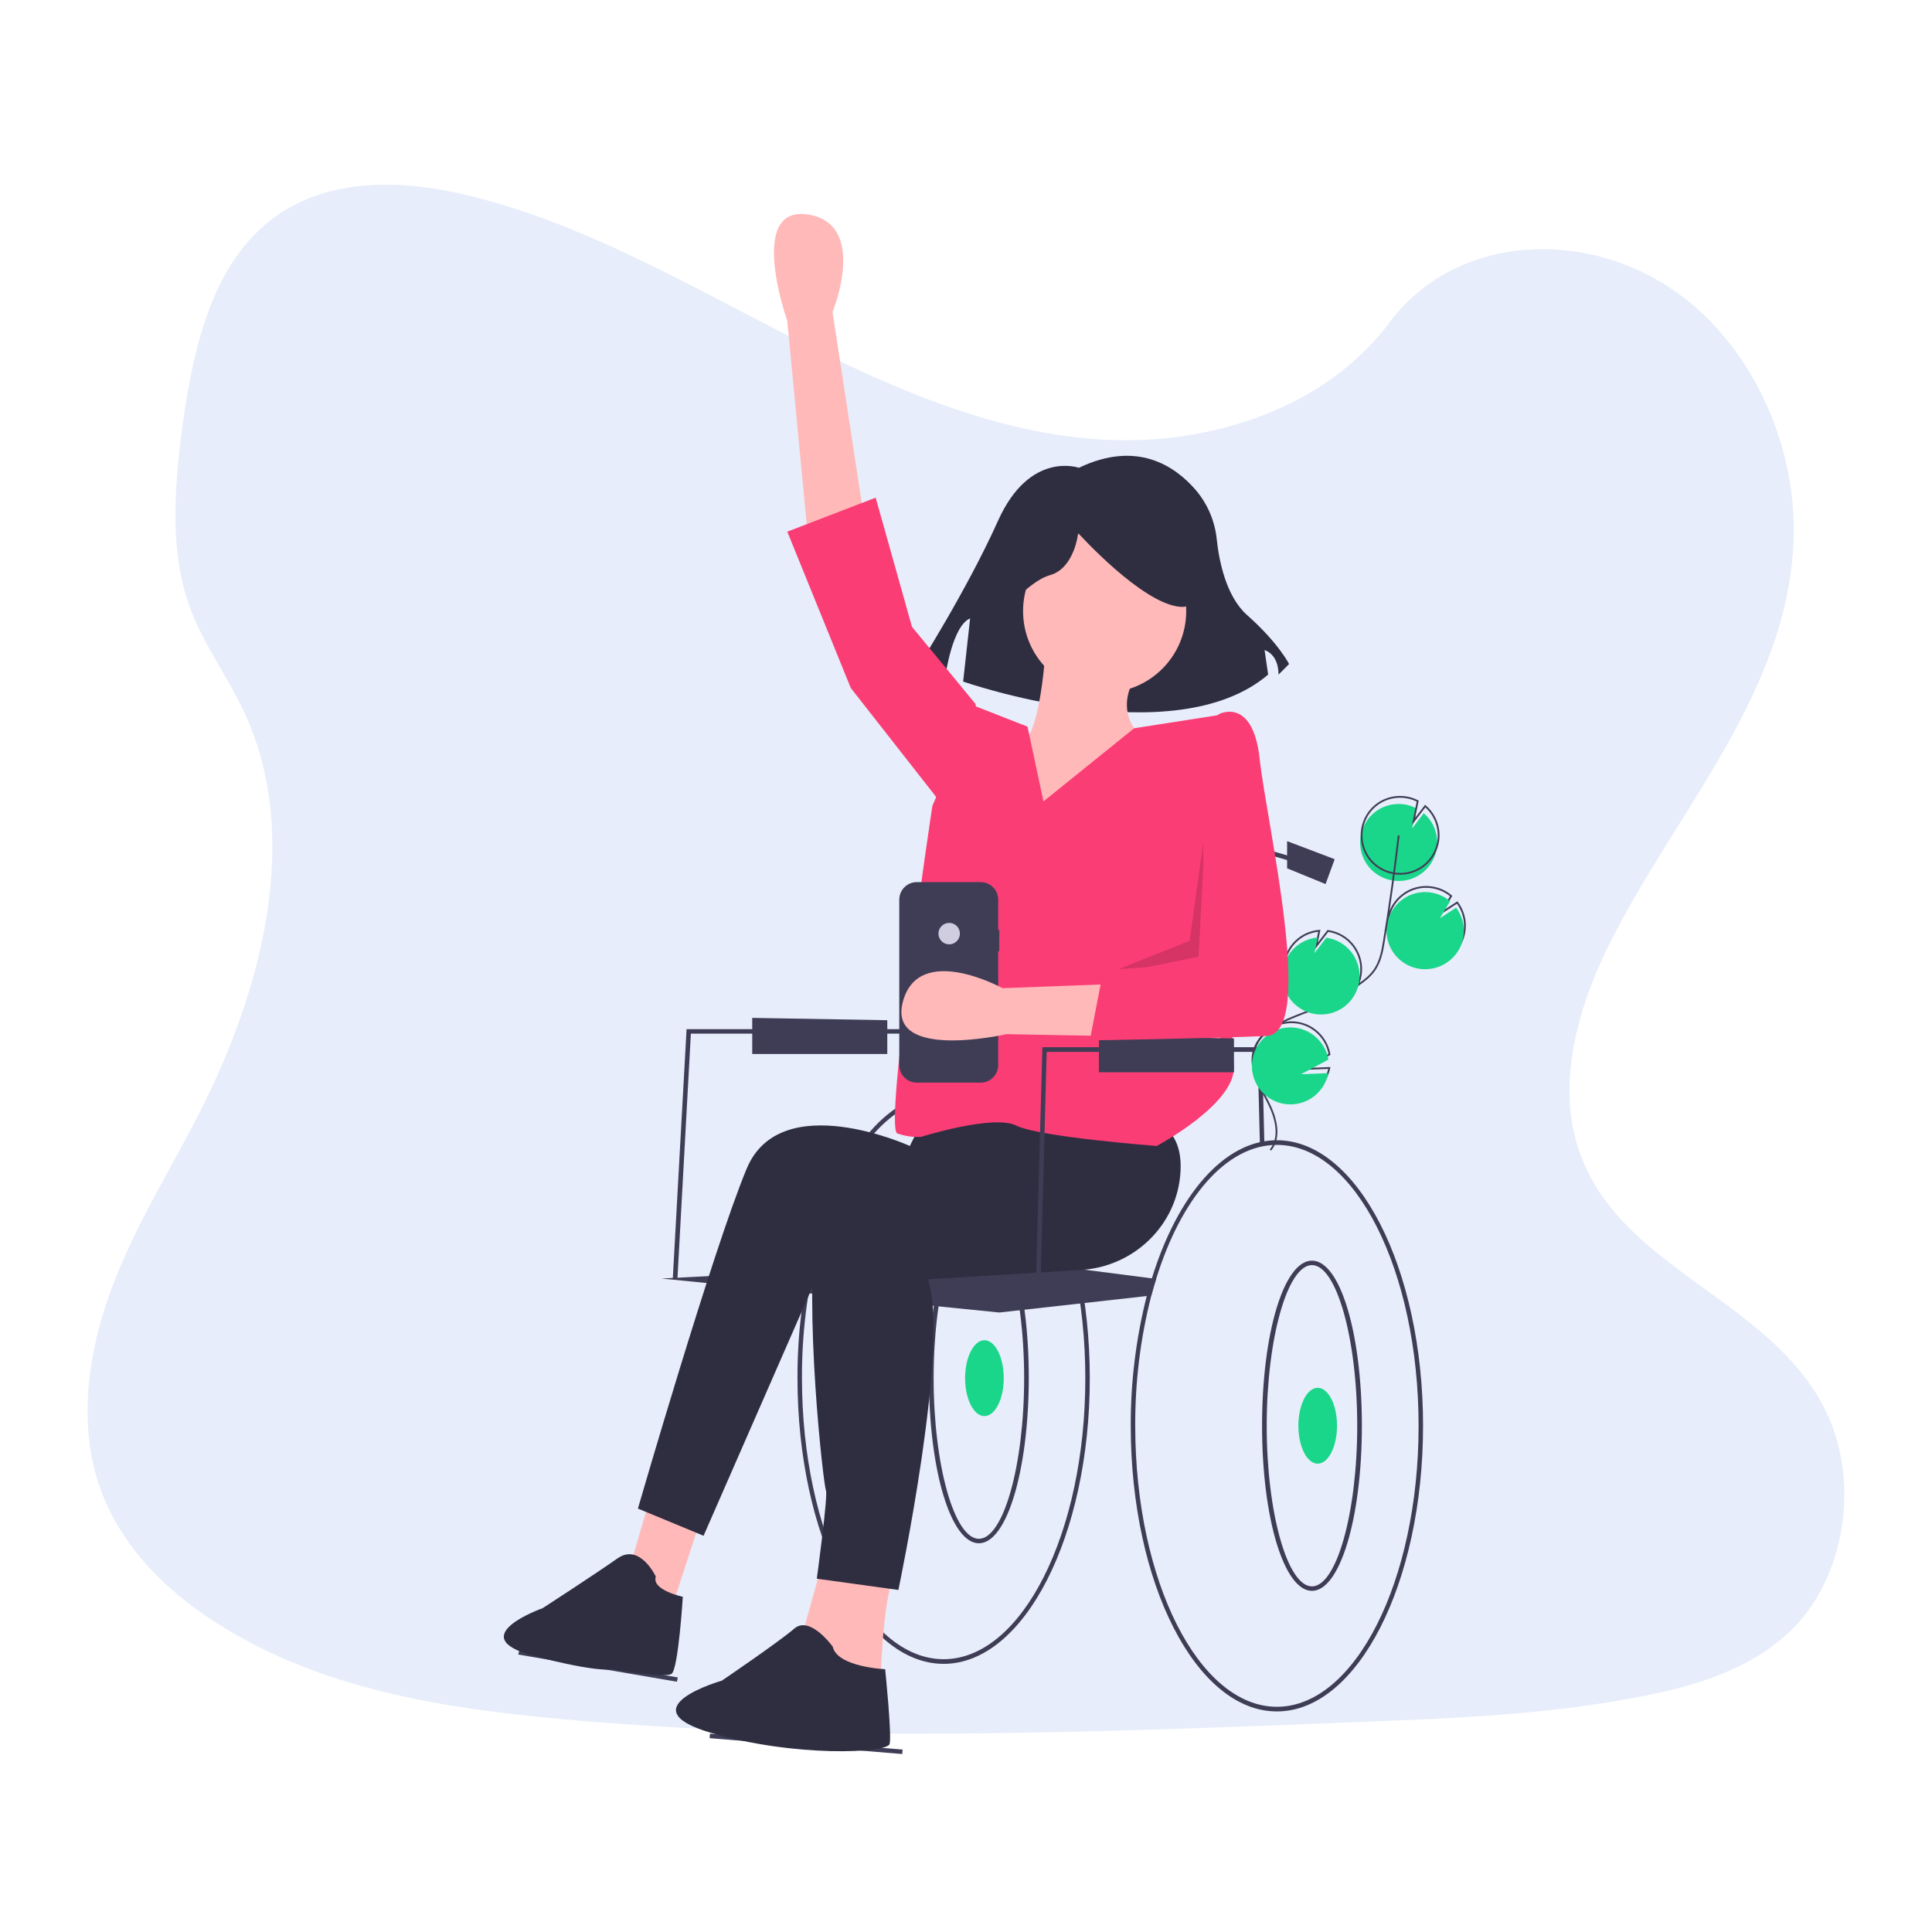 <?xml version="1.0" encoding="utf-8"?>
<!-- Generator: Adobe Illustrator 24.2.0, SVG Export Plug-In . SVG Version: 6.00 Build 0)  -->
<svg version="1.1" id="Livello_1" xmlns="http://www.w3.org/2000/svg" xmlns:xlink="http://www.w3.org/1999/xlink" x="0px" y="0px"
	 viewBox="0 0 1080 1080" style="enable-background:new 0 0 1080 1080;" xml:space="preserve">
<style type="text/css">
	.st0{opacity:0.1;fill:#1246C8;enable-background:new    ;}
	.st1{fill:none;stroke:#3F3D56;stroke-miterlimit:10;}
	.st2{fill:#1AD68A;}
	.st3{fill:#3F3D56;}
	.st4{fill:#2F2E41;}
	.st5{fill:#FFB9B9;}
	.st6{fill:#FB3D75;}
	.st7{fill:#D0CDE1;}
	.st8{opacity:0.15;enable-background:new    ;}
</style>
<path class="st0" d="M619.5,245.9c-62.9-2.8-122.8-29.6-180.2-58.9s-113.7-61.9-175.4-77.2c-39.6-10-84.7-11.4-116.5,16.5
	c-30.7,26.8-40.4,73.1-46,116.3c-4,32.4-6.4,66.4,4.7,96.8c7.6,20.9,21.2,38.8,30.5,58.9c32.6,70,9.5,156.5-25.8,225.1
	c-16.5,32.1-35.8,62.8-48.5,97.1c-12.7,34-18.6,73.4-7.4,108.2c11.1,34.4,37.5,60.4,66.1,78.5c58,37.1,126.4,47.7,193.1,53.8
	c147.6,13.4,296,7.5,444.3,1.7c54.8-2.2,109.9-4.2,163.7-15.3c29.9-6.1,60.8-16.2,82.6-39.6c27.5-30.1,34.5-81.2,15.9-119.1
	c-30.9-63.3-116.7-79.2-138.5-147.3c-11.9-37.4,0.4-79.2,17.6-113.8c37.3-74.5,99.5-140,102.9-225.1c2.3-58.6-27.7-117.1-74.1-144.8
	c-48.5-29-115.8-25.4-151.8,22.6C740,229.4,675.2,248.4,619.5,245.9z"/>
<path class="st1" d="M794.2,538.7c-11.8-1.7-20-12.6-18.3-24.4c1.7-11.8,12.6-20,24.4-18.3c4,0.6,7.8,2.2,10.9,4.9l-5.7,9.5l9.1-5.9
	c3.4,4.6,4.9,10.3,4.1,15.9c-0.3,2-0.8,3.9-1.6,5.7C813,534.9,803.7,540,794.2,538.7z"/>
<path class="st2" d="M803.2,474c1-7.3-1.7-14.6-7.3-19.4l-6.5,8.5l2.3-11.3c-10.6-5.4-23.6-1.3-29,9.3c-5.4,10.6-1.3,23.6,9.3,29
	c10.6,5.4,23.6,1.3,29-9.3C802.2,478.6,802.9,476.3,803.2,474L803.2,474z"/>
<path class="st1" d="M736.3,563.1c-11.8-1.7-20-12.6-18.3-24.4c1.4-9.9,9.5-17.6,19.5-18.4l-1.8,8.7l6.6-8.6c0,0,0,0,0.1,0
	c11.8,1.7,20,12.6,18.3,24.4C759,556.5,748.1,564.7,736.3,563.1L736.3,563.1L736.3,563.1z"/>
<path class="st1" d="M738.9,606.2c-7.3,9.4-20.9,11-30.2,3.7c-9.4-7.3-11-20.9-3.7-30.2c7.3-9.4,20.9-11,30.2-3.7
	c4.2,3.3,7.1,8.1,8,13.4l-15.3,8.2l15.2-0.6C742.4,600.3,741,603.5,738.9,606.2z"/>
<path class="st3" d="M527.5,610.8c-29.6,0-55.6,30.9-69.9,77.2c-1,3.2-2,6.6-2.9,10c-6,23.7-9,48.1-8.9,72.5
	c0,88,36.6,159.6,81.7,159.6s81.7-71.6,81.7-159.6S572.6,610.8,527.5,610.8z M527.5,927.5c-43.7,0-79.2-70.5-79.2-157.1
	c-0.1-24.6,2.9-49,9-72.8c0.8-3.2,1.7-6.3,2.7-9.3c13.9-44.9,39-74.9,67.5-74.9c43.7,0,79.2,70.5,79.2,157.1
	S571.2,927.5,527.5,927.5z"/>
<path class="st3" d="M547.2,862.7c-15.6,0-27.9-40.5-27.9-92.3c0-51.8,12.2-92.3,27.9-92.3s27.9,40.5,27.9,92.3
	C575,822.2,562.8,862.7,547.2,862.7z M547.2,680.6c-13.7,0-25.3,41.1-25.3,89.8s11.6,89.8,25.3,89.8s25.3-41.1,25.3-89.8
	S560.9,680.6,547.2,680.6z"/>
<ellipse class="st2" cx="550.3" cy="770.4" rx="10.8" ry="21.2"/>
<polygon class="st3" points="526.9,482.8 700.5,482.2 700.5,550.6 526.9,557.6 "/>
<polygon class="st3" points="378.7,714.7 376.1,714.6 383.8,575.3 540.8,575.3 540.8,577.8 386.2,577.8 "/>
<polygon class="st3" points="378.4,940.1 289.7,924.9 290.3,922.5 378.9,937.7 "/>
<rect x="449" y="921" transform="matrix(8.207501e-02 -0.997 0.997 8.207501e-02 -558.413 1343.704)" class="st3" width="2.5" height="108"/>
<path class="st3" d="M646.3,714.9c-1,3.1-1.8,6.2-2.7,9.3l-2.6,0.3l-82.4,9.2l-188.8-19l196.4-10.1l77.6,10L646.3,714.9z"/>
<path class="st4" d="M603.1,261.5c0,0-27.4-9.8-45.1,29.4c-17.6,39.2-45.1,82.3-45.1,82.3l15.7,3.9c0,0,3.9-27.4,13.7-31.4
	l-3.9,35.3c0,0,117.6,41.2,170.5-3.9l-2-13.7c0,0,7.8,2,7.8,13.7l5.9-5.9c0,0-5.9-11.8-23.5-27.4c-11.6-10.3-15.6-29.9-16.9-42.1
	c-1-10.2-5.1-19.9-11.7-27.7C656.8,260.4,635.5,246,603.1,261.5z"/>
<path class="st5" d="M451.5,298.5l-11.4-119.1c0,0-22.8-64.6,11.4-59.5s13.9,54.5,13.9,54.5l19,124.2H451.5z"/>
<polygon class="st5" points="362.8,839.4 350.2,882.5 374.2,902.8 392,848.3 "/>
<path class="st5" d="M460.4,871.1l-12.7,45.6l44.3,27.9c0,0,1.3-51.9,7.6-62.1L460.4,871.1z"/>
<path class="st4" d="M514.9,627.9l-6.3,12.7c0,0-72.2-32.9-91.2,12.7s-60.8,190-60.8,190l36.7,15.2l67.1-153.3l153.3-3.8l6.3-84.9
	L514.9,627.9z"/>
<path class="st4" d="M568.1,649.4c0,0-103.9-21.5-111.5,30.4s3.8,150.8,5.1,153.3s-5.1,49.4-5.1,49.4l45.6,6.3
	c0,0,29.1-138.1,16.5-173.6l85.7-5.3c29.6-1.8,53.8-25.2,55.5-54.8c0.7-11.3-2.2-21.6-12-27.3c-30.4-17.7-86.1-17.7-86.1-17.7
	L568.1,649.4z"/>
<path class="st4" d="M366.6,881.3c0,0-8.9-19-21.5-10.1S303.3,899,303.3,899s-45.1,15.9-5.1,26.6c35.6,9.5,44.3,7.6,44.3,7.6
	s29.1,5.1,32.9,2.5s6.3-43.1,6.3-43.1S364.1,888.9,366.6,881.3z"/>
<path class="st4" d="M465.5,920.5c0,0-12.7-17.7-21.5-10.1s-40.5,29.1-40.5,29.1s-53.2,15.2-6.3,29.1s98.8,11.4,100.1,6.3
	s-2.5-41.8-2.5-41.8S468,931.9,465.5,920.5z"/>
<circle class="st5" cx="617.5" cy="341.6" r="45.6"/>
<path class="st5" d="M584.5,361.8c0,0-2.5,51.9-15.2,55.7s-48.1,45.6-31.7,58.3s111.5,3.8,111.5,3.8l-8.9-65.9c0,0-20.3-13.9-3.8-38
	L584.5,361.8z"/>
<path class="st6" d="M583.3,448l-8.9-41.8l-29.1-11.4l-24.1,55.7c0,0-27.2,180.5-19.6,183.1c4.3,1.5,8.8,2.2,13.3,1.9
	c0,0,40.5-12.7,53.2-6.3s78.5,11.4,78.5,11.4s45.6-24.1,43.1-45.6s0-141.9,0-141.9l-5.7-53.8l-50,7.8L583.3,448z"/>
<polygon class="st6" points="546.5,401.1 545.3,393.5 509.8,350.4 489.5,278.2 440.1,297.2 475.6,384.6 526.3,449.3 "/>
<path class="st4" d="M557.6,347c0,0,15.7-21.6,29.4-25.5s15.7-23.5,15.7-23.5s35.3,39.2,56.8,41.2c21.6,2,2-47,2-47l-39.2-9.8
	l-37.2,3.9l-29.4,19.6L557.6,347z"/>
<polygon class="st3" points="704.3,640 703,588 585.1,588 581.4,727.4 578.8,727.3 582.7,585.4 705.5,585.4 705.5,586.7 
	706.8,639.9 "/>
<polygon class="st3" points="701.7,569 699.2,569 699.2,472.3 740.1,484.1 739.4,486.6 701.7,475.6 "/>
<path class="st3" d="M713.8,637.4c-29.6,0-55.6,30.9-69.9,77.2c-1,3.2-2,6.6-2.9,10c-6,23.7-9,48.1-8.9,72.5
	c0,88,36.6,159.6,81.7,159.6S795.5,885,795.5,797S758.8,637.4,713.8,637.4z M713.8,954.1c-43.7,0-79.2-70.5-79.2-157.1
	c-0.1-24.6,2.9-49,9-72.8c0.8-3.2,1.7-6.3,2.7-9.3c13.9-44.9,39-74.9,67.5-74.9c43.7,0,79.2,70.5,79.2,157.1
	S757.4,954.1,713.8,954.1z"/>
<path class="st3" d="M733.4,889.3c-15.6,0-27.9-40.5-27.9-92.3c0-51.8,12.2-92.3,27.9-92.3s27.9,40.5,27.9,92.3
	C761.3,848.8,749,889.3,733.4,889.3z M733.4,707.2c-13.7,0-25.3,41.1-25.3,89.8s11.6,89.8,25.3,89.8s25.3-41.1,25.3-89.8
	S747.1,707.2,733.4,707.2z"/>
<ellipse class="st2" cx="736.6" cy="797" rx="10.8" ry="21.2"/>
<polygon class="st3" points="719.5,470.2 746.1,480.3 741,494.2 719.5,485.4 "/>
<polygon class="st3" points="614.3,579.1 614.3,599.4 689.8,599.4 689.8,580.5 "/>
<polygon class="st3" points="420.5,569 420.5,589.2 496,589.2 496,570.3 "/>
<path class="st3" d="M558.6,519.8h-0.6v-16.9c0-5.4-4.4-9.8-9.8-9.8h0h-35.7c-5.4,0-9.8,4.4-9.8,9.8c0,0,0,0,0,0v92.5
	c0,5.4,4.4,9.8,9.8,9.8h0h35.7c5.4,0,9.8-4.4,9.8-9.8v0v-63.7h0.6V519.8z"/>
<circle class="st7" cx="530.6" cy="521.9" r="6"/>
<path class="st5" d="M682.2,580.3l-119.6-2.2c0,0-66.8,15.3-57.9-18.1s55.7-7.6,55.7-7.6l125.5-4.7L682.2,580.3z"/>
<polygon class="st8" points="673.8,462.6 670,534.8 614.3,546.2 665,525.9 "/>
<path class="st2" d="M793.6,541.6c-11.8-1.7-20-12.6-18.3-24.4c1.7-11.8,12.6-20,24.4-18.3c4,0.6,7.8,2.2,10.9,4.9l-5.7,9.5l9.1-5.9
	c3.4,4.6,4.9,10.3,4.1,15.9c-0.3,2-0.8,3.9-1.6,5.7C812.5,537.8,803.2,542.9,793.6,541.6z"/>
<path class="st1" d="M710.2,642.9c6.1-7.5,2.9-18.6-1.5-27.1c-4.4-8.5-10.1-17.6-8.2-27c2.8-13.5,18.7-18.8,31.6-23.8
	c9.6-3.7,18.6-8.5,27.1-14.4c3.4-2.3,6.7-4.9,9.1-8.3c3.4-4.9,4.5-10.9,5.4-16.7c3.2-19.5,5.9-39,8.2-58.6"/>
<path class="st1" d="M804,470c1-7.3-1.7-14.6-7.3-19.4l-6.5,8.5l2.3-11.3c-10.6-5.4-23.6-1.3-29,9.3c-5.4,10.6-1.3,23.6,9.3,29
	c10.6,5.4,23.6,1.3,29-9.3C802.9,474.7,803.6,472.4,804,470L804,470z"/>
<path class="st2" d="M735.4,566.9c-11.8-1.7-20-12.6-18.3-24.4c1.4-9.9,9.5-17.6,19.5-18.4l-1.8,8.7l6.6-8.6c0,0,0,0,0.1,0
	c11.8,1.7,20,12.6,18.3,24.4C758.1,560.4,747.2,568.6,735.4,566.9L735.4,566.9z"/>
<path class="st2" d="M738.3,609.1c-7.3,9.4-20.9,11-30.2,3.7c-9.4-7.3-11-20.9-3.7-30.2c7.3-9.4,20.9-11,30.2-3.7
	c4.2,3.3,7.1,8.1,8,13.4l-15.3,8.2l15.2-0.6C741.9,603.2,740.4,606.4,738.3,609.1z"/>
<path class="st6" d="M670,408.1l11.4-8.9c0,0,19-10.1,22.8,25.3s31.7,153.3,3.8,154.6s-98.8,2.5-98.8,2.5l7.6-39.3l58.3-3.8
	L670,408.1z"/>
</svg>
